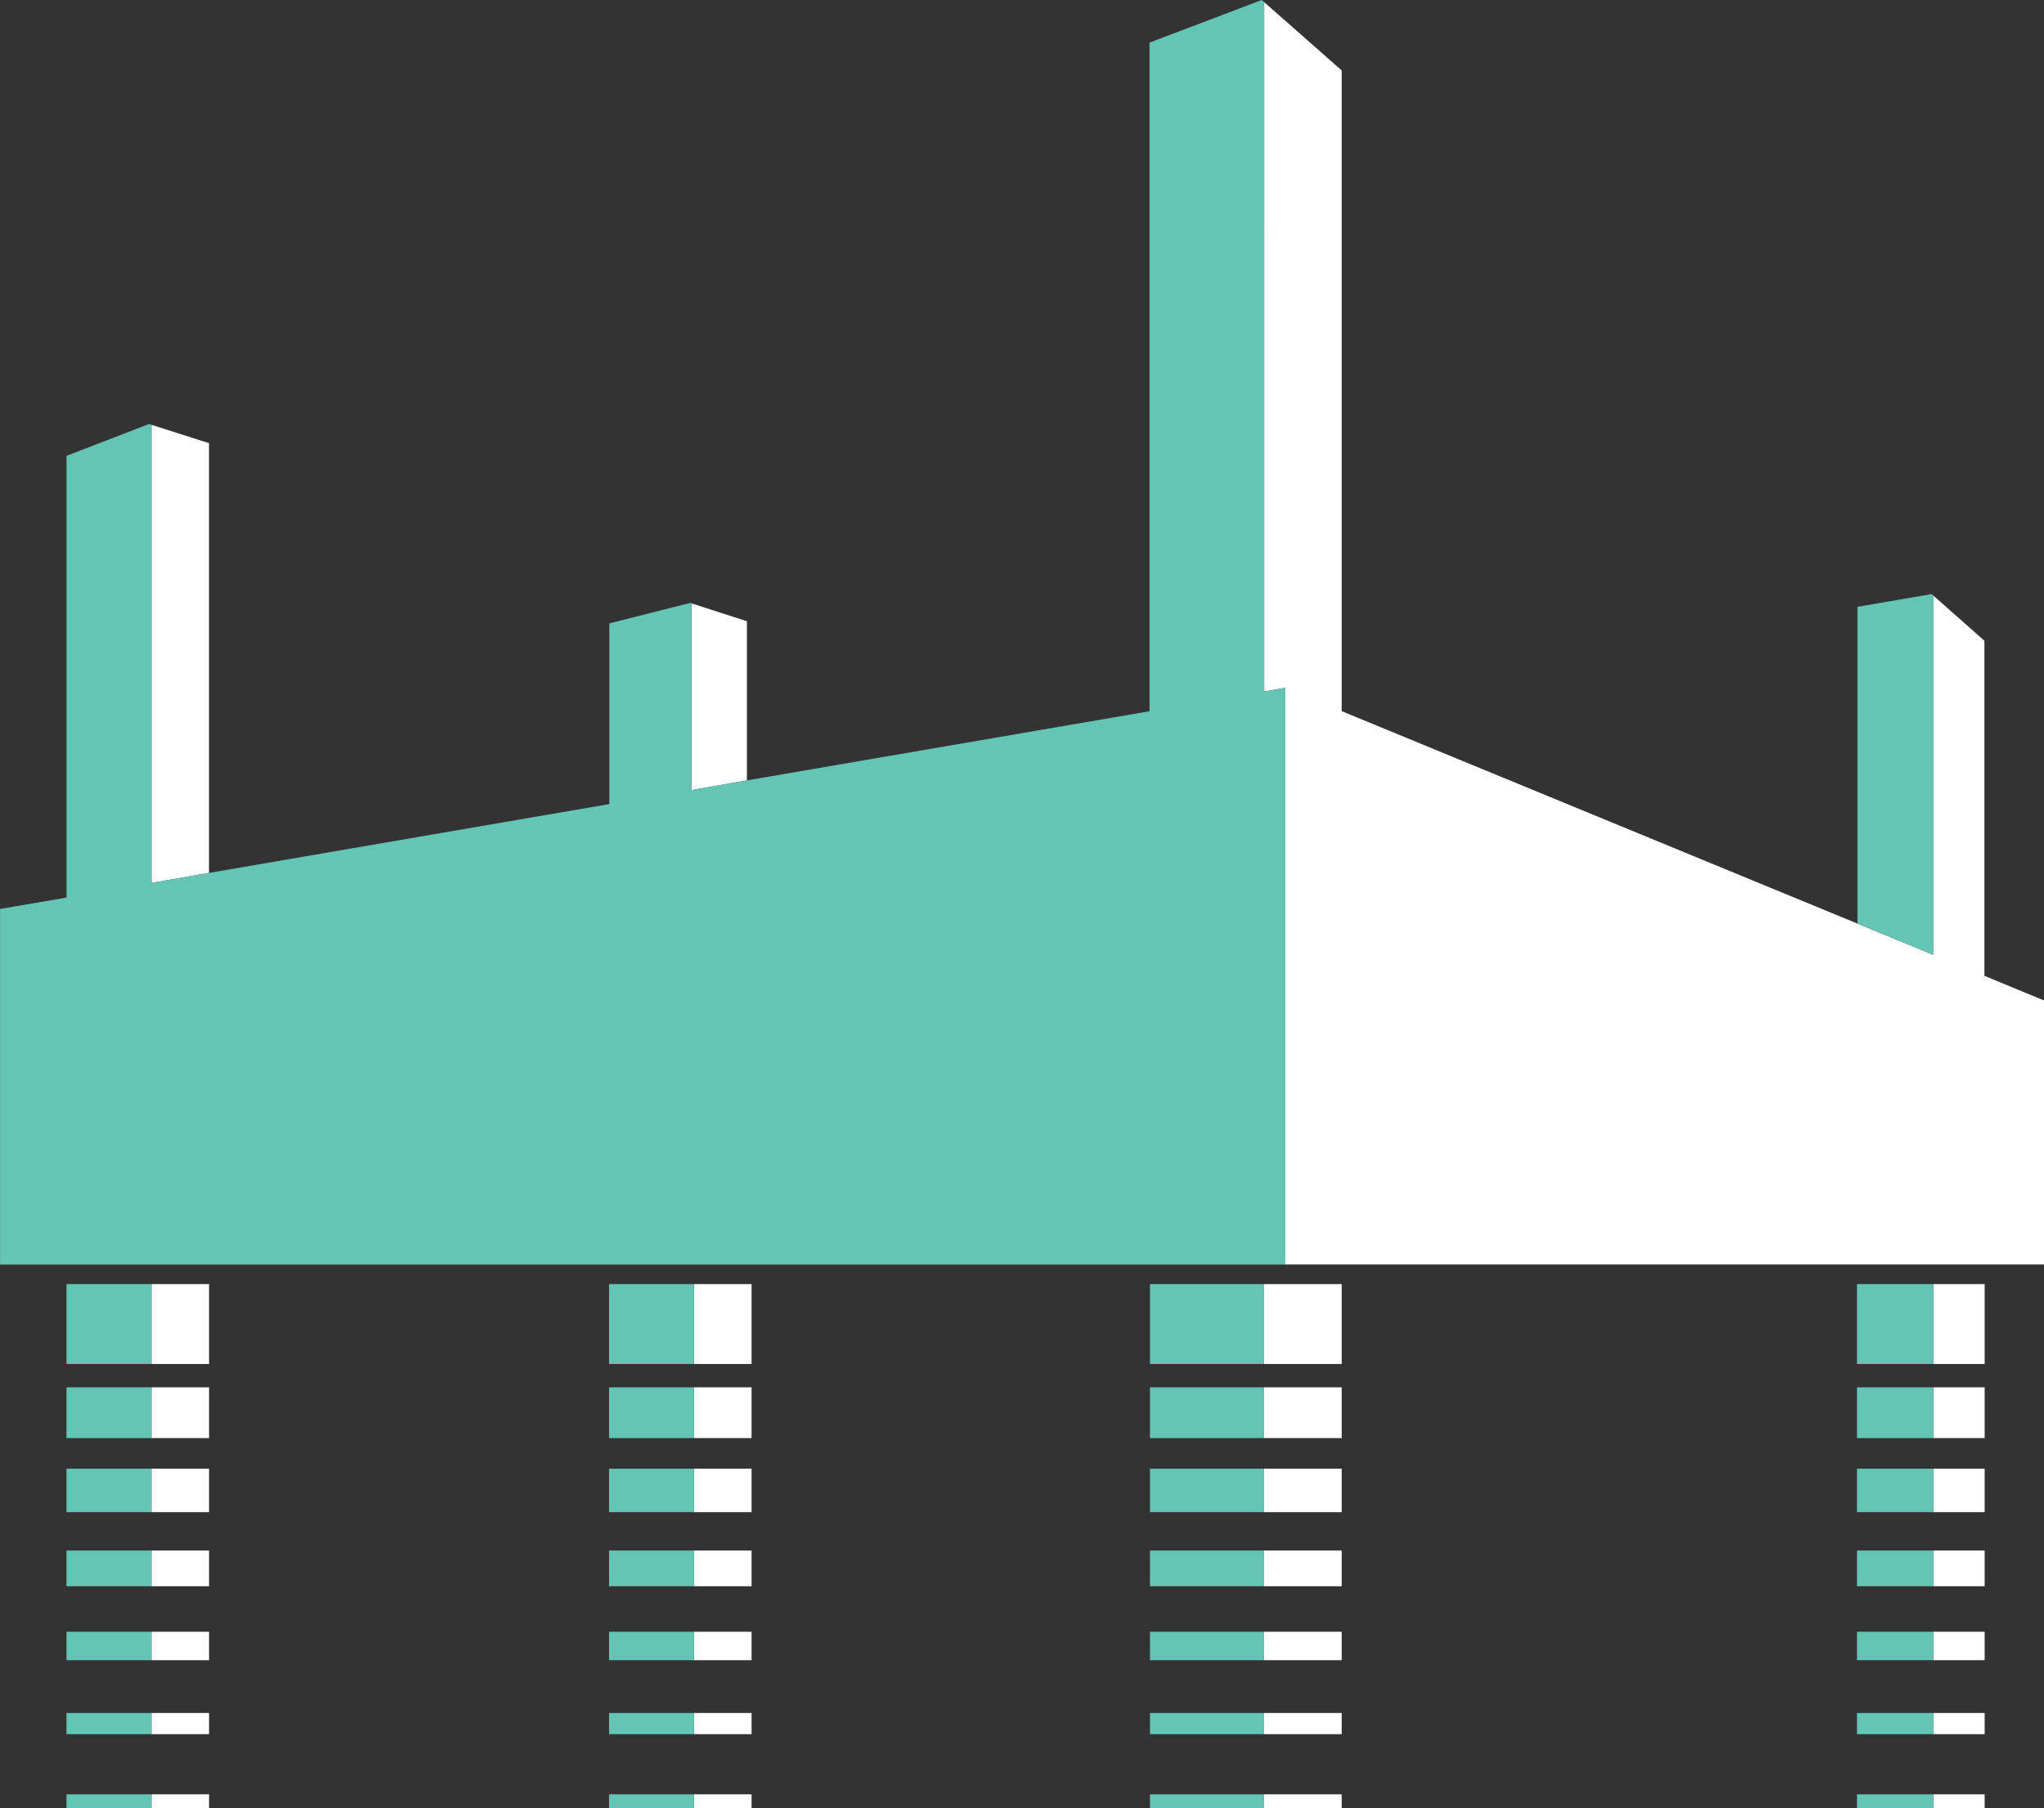 <?xml version="1.0" encoding="UTF-8"?> <svg xmlns="http://www.w3.org/2000/svg" id="uuid-ba3dff98-207a-4fe8-a045-349681585a38" data-name="Layer 2" viewBox="0 0 323.42 286.06"><rect x="0" y="0" width="323.42" height="286.06" fill="#333333" stroke="none"/><defs><style> .uuid-2b91300b-edad-4741-8909-f8e41819e758 { fill: #65c5b4; } .uuid-2b91300b-edad-4741-8909-f8e41819e758, .uuid-493764b8-c260-48f3-b682-21a9f23dab05, .uuid-89e613f9-7be3-4f5d-97b8-f4c291efb5ca { stroke-width: 0px; } .uuid-493764b8-c260-48f3-b682-21a9f23dab05 { fill-rule: evenodd; } .uuid-493764b8-c260-48f3-b682-21a9f23dab05, .uuid-89e613f9-7be3-4f5d-97b8-f4c291efb5ca { fill: #fff; } </style></defs><g id="uuid-6463cf56-8e1e-4fb7-ae02-8443c637affa" data-name="Layer 1"><polygon class="uuid-493764b8-c260-48f3-b682-21a9f23dab05" points="109.39 95.45 109.39 125 118.18 123.46 118.18 98.28 109.39 95.45"></polygon><polygon class="uuid-493764b8-c260-48f3-b682-21a9f23dab05" points="23.97 67.21 23.97 139.68 33.07 138.1 33.07 70.11 23.97 67.21"></polygon><polygon class="uuid-493764b8-c260-48f3-b682-21a9f23dab05" points="212.3 112.51 212.3 11.15 200.02 .33 200.02 109.4 203.35 108.82 203.35 200.05 323.42 200.05 323.42 158.27 313.99 154.38 313.99 101.37 305.88 94.2 305.88 151.05 212.3 112.51"></polygon><rect class="uuid-89e613f9-7be3-4f5d-97b8-f4c291efb5ca" x="23.97" y="203.15" width="9.11" height="12.64"></rect><rect class="uuid-89e613f9-7be3-4f5d-97b8-f4c291efb5ca" x="23.97" y="219.48" width="9.11" height="8.03"></rect><rect class="uuid-89e613f9-7be3-4f5d-97b8-f4c291efb5ca" x="23.97" y="232.35" width="9.11" height="6.88"></rect><rect class="uuid-89e613f9-7be3-4f5d-97b8-f4c291efb5ca" x="23.97" y="245.3" width="9.11" height="5.65"></rect><rect class="uuid-89e613f9-7be3-4f5d-97b8-f4c291efb5ca" x="23.97" y="258.15" width="9.11" height="4.5"></rect><rect class="uuid-89e613f9-7be3-4f5d-97b8-f4c291efb5ca" x="23.97" y="271" width="9.11" height="3.35"></rect><rect class="uuid-89e613f9-7be3-4f5d-97b8-f4c291efb5ca" x="23.97" y="283.87" width="9.11" height="2.19"></rect><rect class="uuid-89e613f9-7be3-4f5d-97b8-f4c291efb5ca" x="199.98" y="203.15" width="12.32" height="12.64"></rect><rect class="uuid-89e613f9-7be3-4f5d-97b8-f4c291efb5ca" x="199.98" y="219.48" width="12.32" height="8.03"></rect><rect class="uuid-89e613f9-7be3-4f5d-97b8-f4c291efb5ca" x="199.98" y="232.35" width="12.32" height="6.88"></rect><rect class="uuid-89e613f9-7be3-4f5d-97b8-f4c291efb5ca" x="199.98" y="245.3" width="12.32" height="5.65"></rect><rect class="uuid-89e613f9-7be3-4f5d-97b8-f4c291efb5ca" x="199.98" y="258.15" width="12.32" height="4.5"></rect><rect class="uuid-89e613f9-7be3-4f5d-97b8-f4c291efb5ca" x="199.98" y="271" width="12.32" height="3.35"></rect><rect class="uuid-89e613f9-7be3-4f5d-97b8-f4c291efb5ca" x="199.98" y="283.87" width="12.32" height="2.19"></rect><rect class="uuid-89e613f9-7be3-4f5d-97b8-f4c291efb5ca" x="305.9" y="203.15" width="8.13" height="12.64"></rect><rect class="uuid-89e613f9-7be3-4f5d-97b8-f4c291efb5ca" x="305.9" y="219.48" width="8.13" height="8.03"></rect><rect class="uuid-89e613f9-7be3-4f5d-97b8-f4c291efb5ca" x="305.9" y="232.35" width="8.13" height="6.88"></rect><rect class="uuid-89e613f9-7be3-4f5d-97b8-f4c291efb5ca" x="305.9" y="245.3" width="8.13" height="5.65"></rect><rect class="uuid-89e613f9-7be3-4f5d-97b8-f4c291efb5ca" x="305.9" y="258.15" width="8.13" height="4.5"></rect><rect class="uuid-89e613f9-7be3-4f5d-97b8-f4c291efb5ca" x="305.9" y="271" width="8.13" height="3.35"></rect><rect class="uuid-89e613f9-7be3-4f5d-97b8-f4c291efb5ca" x="305.9" y="283.87" width="8.13" height="2.19"></rect><rect class="uuid-89e613f9-7be3-4f5d-97b8-f4c291efb5ca" x="109.81" y="203.15" width="9.11" height="12.64"></rect><rect class="uuid-89e613f9-7be3-4f5d-97b8-f4c291efb5ca" x="109.81" y="219.48" width="9.11" height="8.03"></rect><rect class="uuid-89e613f9-7be3-4f5d-97b8-f4c291efb5ca" x="109.81" y="232.35" width="9.11" height="6.88"></rect><rect class="uuid-89e613f9-7be3-4f5d-97b8-f4c291efb5ca" x="109.81" y="245.3" width="9.11" height="5.65"></rect><rect class="uuid-89e613f9-7be3-4f5d-97b8-f4c291efb5ca" x="109.81" y="258.15" width="9.11" height="4.5"></rect><rect class="uuid-89e613f9-7be3-4f5d-97b8-f4c291efb5ca" x="109.81" y="271" width="9.11" height="3.35"></rect><rect class="uuid-89e613f9-7be3-4f5d-97b8-f4c291efb5ca" x="109.81" y="283.87" width="9.11" height="2.19"></rect><rect class="uuid-2b91300b-edad-4741-8909-f8e41819e758" x="10.52" y="203.15" width="13.44" height="12.64"></rect><rect class="uuid-2b91300b-edad-4741-8909-f8e41819e758" x="10.52" y="219.48" width="13.44" height="8.03"></rect><rect class="uuid-2b91300b-edad-4741-8909-f8e41819e758" x="10.52" y="232.35" width="13.44" height="6.88"></rect><rect class="uuid-2b91300b-edad-4741-8909-f8e41819e758" x="10.52" y="245.3" width="13.44" height="5.65"></rect><rect class="uuid-2b91300b-edad-4741-8909-f8e41819e758" x="10.52" y="258.15" width="13.44" height="4.5"></rect><rect class="uuid-2b91300b-edad-4741-8909-f8e41819e758" x="10.52" y="271" width="13.44" height="3.35"></rect><rect class="uuid-2b91300b-edad-4741-8909-f8e41819e758" x="10.52" y="283.87" width="13.44" height="2.19"></rect><rect class="uuid-2b91300b-edad-4741-8909-f8e41819e758" x="96.37" y="203.15" width="13.44" height="12.64"></rect><rect class="uuid-2b91300b-edad-4741-8909-f8e41819e758" x="96.37" y="219.48" width="13.44" height="8.03"></rect><rect class="uuid-2b91300b-edad-4741-8909-f8e41819e758" x="96.37" y="232.35" width="13.44" height="6.88"></rect><rect class="uuid-2b91300b-edad-4741-8909-f8e41819e758" x="96.37" y="245.3" width="13.44" height="5.65"></rect><rect class="uuid-2b91300b-edad-4741-8909-f8e41819e758" x="96.37" y="258.15" width="13.44" height="4.5"></rect><rect class="uuid-2b91300b-edad-4741-8909-f8e41819e758" x="96.37" y="271" width="13.44" height="3.35"></rect><rect class="uuid-2b91300b-edad-4741-8909-f8e41819e758" x="96.37" y="283.87" width="13.44" height="2.19"></rect><rect class="uuid-2b91300b-edad-4741-8909-f8e41819e758" x="293.83" y="203.15" width="12.07" height="12.64"></rect><rect class="uuid-2b91300b-edad-4741-8909-f8e41819e758" x="293.83" y="219.48" width="12.07" height="8.03"></rect><rect class="uuid-2b91300b-edad-4741-8909-f8e41819e758" x="293.83" y="232.35" width="12.07" height="6.88"></rect><rect class="uuid-2b91300b-edad-4741-8909-f8e41819e758" x="293.83" y="245.3" width="12.07" height="5.65"></rect><rect class="uuid-2b91300b-edad-4741-8909-f8e41819e758" x="293.83" y="258.15" width="12.07" height="4.5"></rect><rect class="uuid-2b91300b-edad-4741-8909-f8e41819e758" x="293.83" y="271" width="12.07" height="3.35"></rect><rect class="uuid-2b91300b-edad-4741-8909-f8e41819e758" x="293.83" y="283.87" width="12.07" height="2.19"></rect><rect class="uuid-2b91300b-edad-4741-8909-f8e41819e758" x="181.96" y="203.15" width="18.02" height="12.64"></rect><rect class="uuid-2b91300b-edad-4741-8909-f8e41819e758" x="181.96" y="219.48" width="18.02" height="8.03"></rect><rect class="uuid-2b91300b-edad-4741-8909-f8e41819e758" x="181.96" y="232.35" width="18.02" height="6.88"></rect><rect class="uuid-2b91300b-edad-4741-8909-f8e41819e758" x="181.96" y="245.3" width="18.02" height="5.65"></rect><rect class="uuid-2b91300b-edad-4741-8909-f8e41819e758" x="181.96" y="258.15" width="18.02" height="4.5"></rect><rect class="uuid-2b91300b-edad-4741-8909-f8e41819e758" x="181.96" y="271" width="18.02" height="3.35"></rect><rect class="uuid-2b91300b-edad-4741-8909-f8e41819e758" x="181.96" y="283.87" width="18.02" height="2.19"></rect><path class="uuid-2b91300b-edad-4741-8909-f8e41819e758" d="M305.62,93.99l-11.72,2.01v50.11l12,4.94v-56.85l-.28-.21ZM200.02.33l-.38-.33-17.75,6.74v105.78l-63.7,10.94-8.8,1.54v-29.55l-.15-.07-12.83,3.24v28.59l-63.35,10.89-9.09,1.58v-72.47l-.38-.13-13.06,5.03v69.89l-10.52,1.8v56.26h203.35v-91.23l-3.33.58V.33Z"></path></g></svg> 